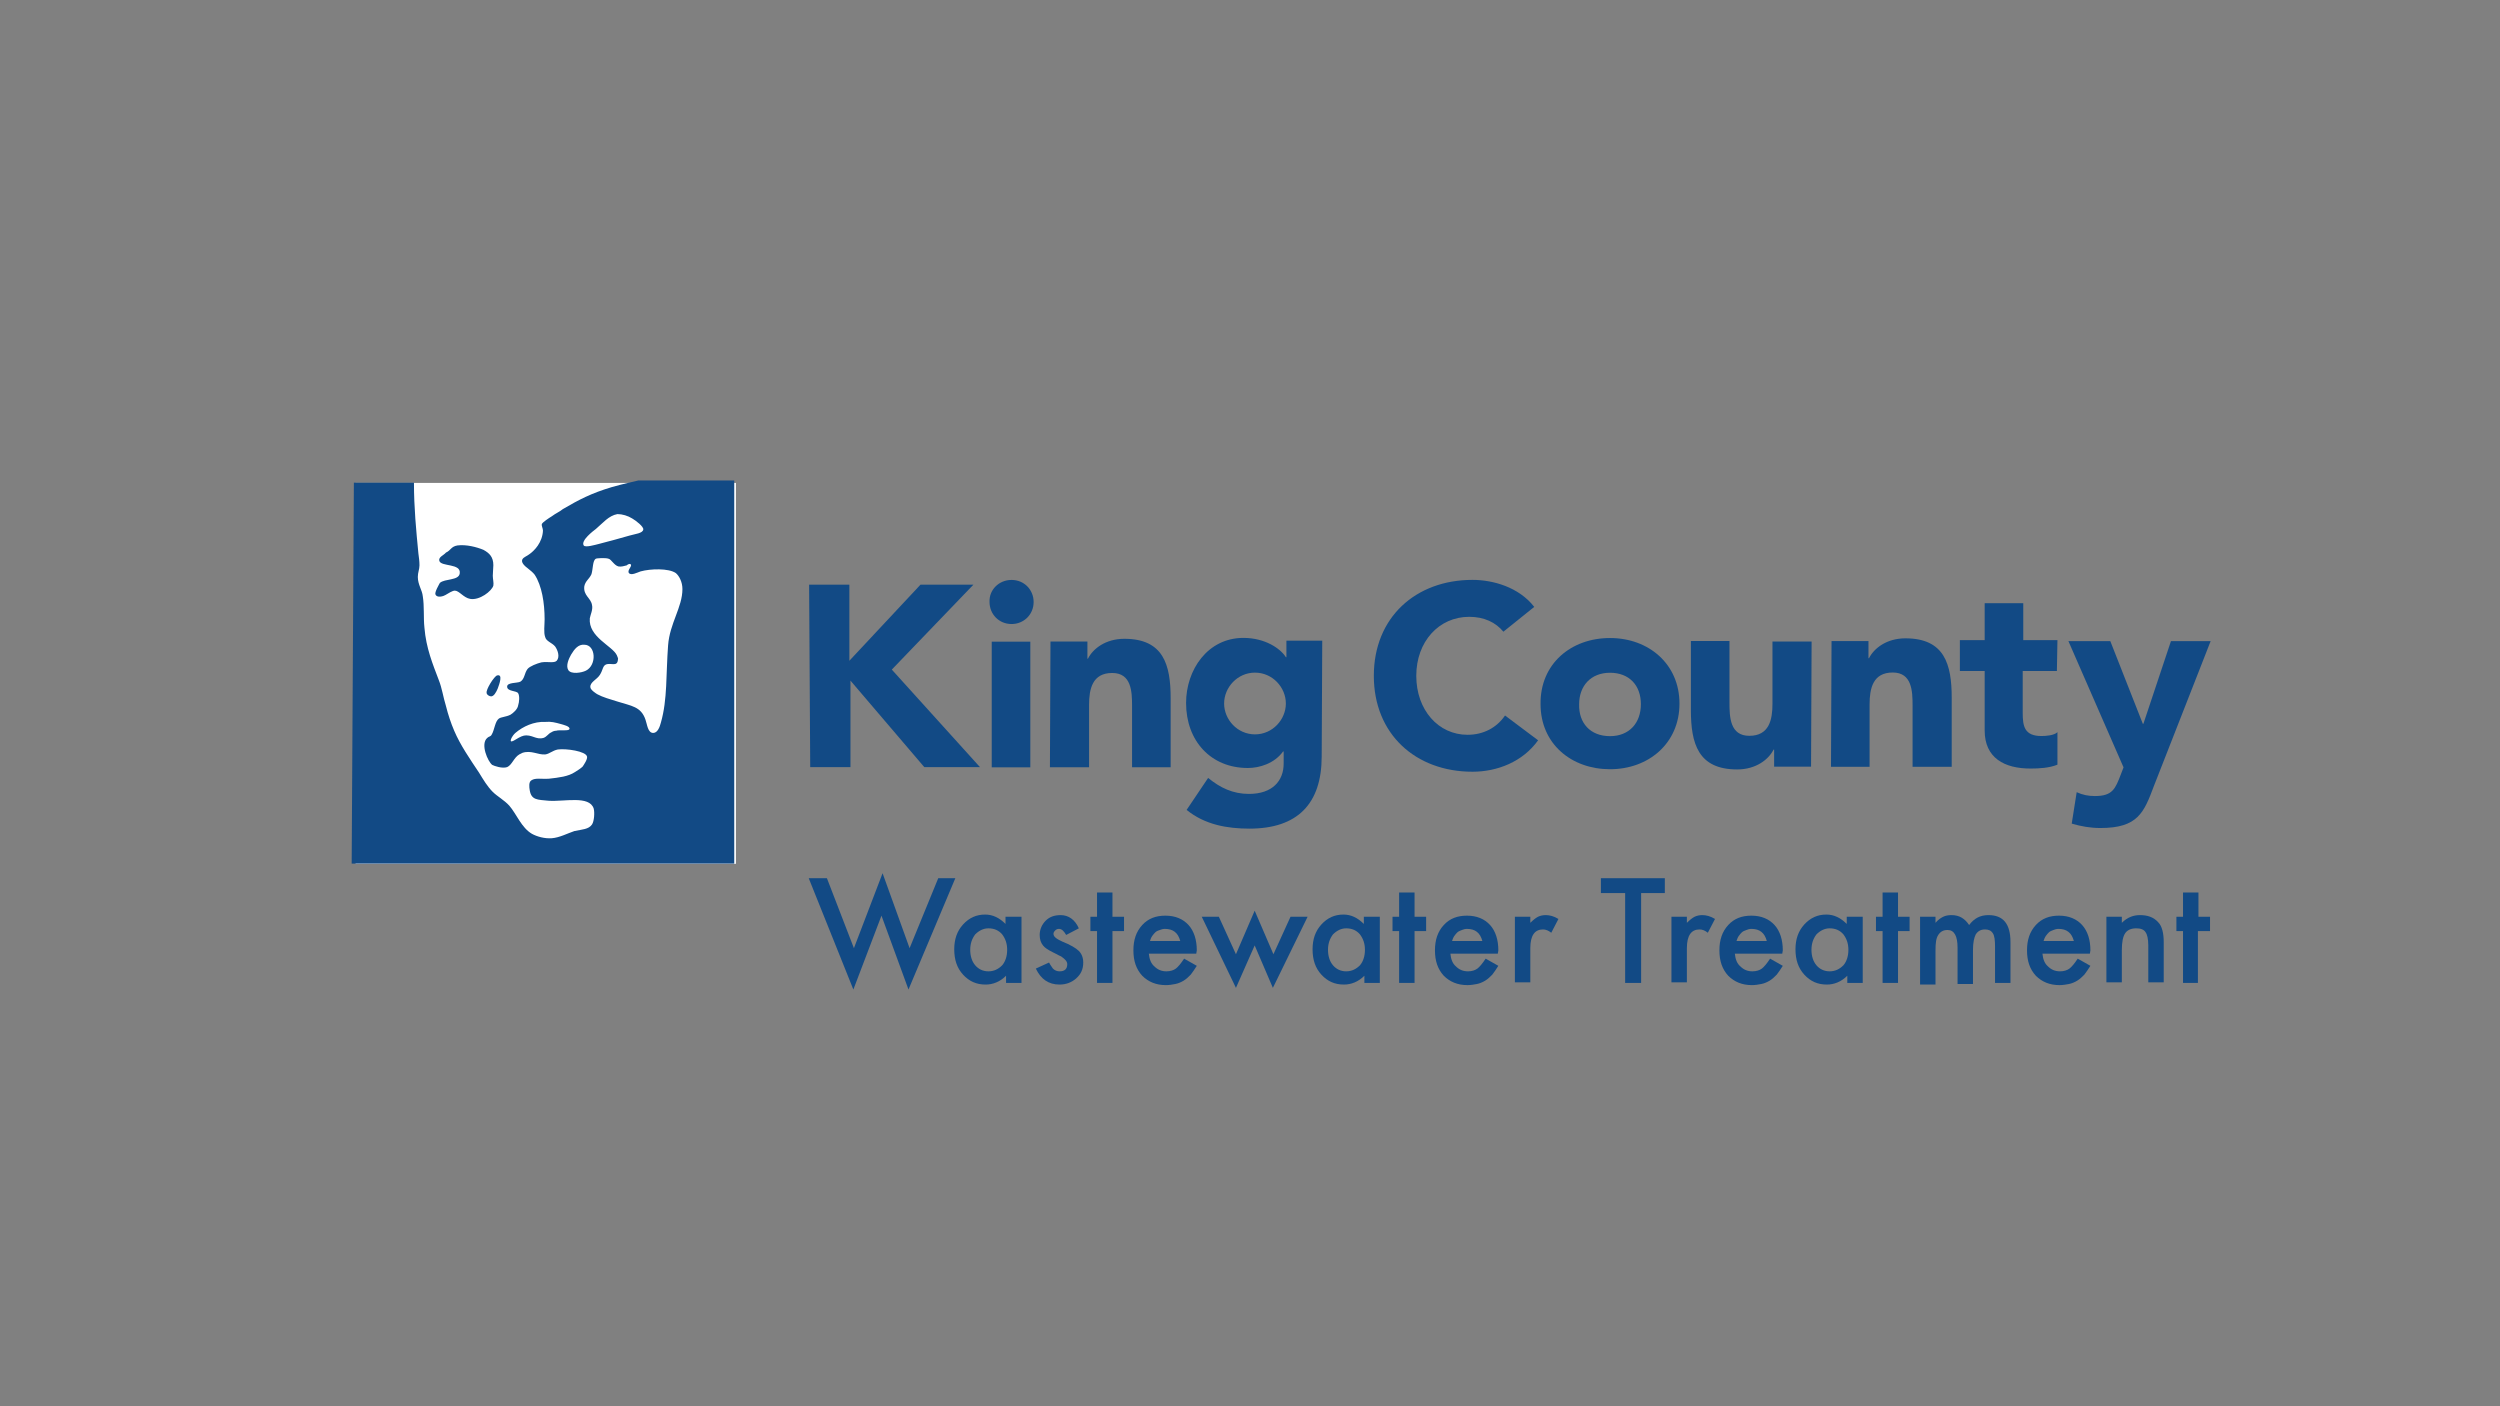 <?xml version="1.0" encoding="utf-8"?>
<!-- Generator: Adobe Illustrator 25.2.0, SVG Export Plug-In . SVG Version: 6.00 Build 0)  -->
<svg version="1.1" id="Layer_1" xmlns="http://www.w3.org/2000/svg" xmlns:xlink="http://www.w3.org/1999/xlink" x="0px" y="0px"
	 viewBox="0 0 453.5 255.1" style="enable-background:new 0 0 453.5 255.1;" xml:space="preserve">
<rect x="0" y="0" width="453.5" height="255.1" fill="#808080" stroke="none"/>
<style type="text/css">
	.st0{fill:#FFFFFF;}
	.st1{fill-rule:evenodd;clip-rule:evenodd;fill:#124A85;}
	.st2{fill:#124A85;}
</style>
<g id="King_County">
	<g>
		<path id="path456" class="st0" d="M64.5,156.7h69V87.6h-69V156.7z"/>
		<g id="g458" transform="translate(243.392,370.455)">
			<path id="path460" class="st1" d="M-149.9-237.5c-0.6,0.5-1.4,2-0.3,1.4c0.5-0.3,1.3-0.8,1.8-0.9c1.5-0.3,2.2,0.8,3.6,0.4
				c0.6-0.2,0.9-0.8,1.4-1c0.3-0.2,0.6-0.3,0.9-0.3c0.6-0.2,2.3,0.1,2.4-0.3c0.2-0.5-1.2-0.8-1.5-0.9c-1.1-0.3-1.8-0.5-2.9-0.4
				C-146.5-239.6-148.5-238.7-149.9-237.5 M-139.8-251.7c-0.4,0.7-1,2-0.5,2.8s2.4,0.5,3.2,0.1c2-1,1.8-4.7-0.3-4.7
				C-138.5-253.6-139.2-252.7-139.8-251.7 M-136.1-266.3c-0.4,0.9-1.1,1.2-1.3,2.2c-0.2,1.7,1.2,2.1,1.4,3.4
				c0.2,0.8-0.3,1.8-0.4,2.4c-0.3,3.4,4.1,5,4.9,6.7c0.1,0.3,0.3,0.6,0.2,0.8c-0.1,1.4-1.3,0.5-2.2,0.9c-0.6,0.3-0.5,1-1.1,1.9
				c-0.5,0.8-1.8,1.3-1.7,2.2c0,0.5,1.1,1.2,1.3,1.3c0.9,0.5,2.3,0.9,3.6,1.3c2.5,0.8,4.3,0.9,5.1,3.3c0.3,0.8,0.4,2.4,1.4,2.4
				c0.8,0,1.2-1.1,1.4-1.9c1.2-4.2,0.9-8.7,1.3-14c0.3-4,2.6-6.9,2.6-10.2c0-1.3-0.6-2.4-1.2-2.9c-1.3-0.9-4.6-0.8-6.4-0.3
				c-0.6,0.2-1.7,0.8-2.1,0.3s0.7-1.3,0.3-1.6c-0.3-0.2-0.7,0.2-0.7,0.2c-0.4,0.1-1,0.3-1.5,0.2c-0.8-0.2-1.3-1.3-1.8-1.4
				c-0.5-0.2-2.2-0.1-2.3,0C-135.9-268.8-135.8-267.3-136.1-266.3 M-135.3-274.5c-0.4,0.3-2.8,2.1-2.2,3c0.3,0.4,2-0.1,2.8-0.3
				c1.9-0.5,3.8-1,5.5-1.5c1-0.3,2.4-0.4,2.5-1.1c0.1-0.5-1.3-1.6-2-2c-0.8-0.5-1.8-0.8-2.7-0.8C-133-276.9-134-275.6-135.3-274.5
				 M-179.2-282.9h10.9c0,4.6,0.4,8.6,0.8,12.8c0.1,0.8,0.2,1.4,0.2,2.2c0,0.7-0.3,1.3-0.3,2.1c0,1.4,0.8,2.4,0.9,3.5
				c0.3,1.8,0.1,3.9,0.3,5.7c0.3,3.7,1.5,6.6,2.6,9.5c0.6,1.5,0.8,3.1,1.3,4.7c0.4,1.6,0.9,3.1,1.5,4.5c1.1,2.6,2.9,5.2,4.5,7.6
				c0.8,1.3,1.5,2.5,2.5,3.5c0.8,0.8,2.1,1.5,3,2.5c1.3,1.5,2.2,4,4.1,5.1c0.9,0.5,2.3,0.9,3.6,0.8c1.4-0.1,2.9-0.9,4.1-1.3
				c1.4-0.3,2.6-0.3,3.2-1.2c0.4-0.6,0.5-2.2,0.3-2.9c-0.8-2.4-5.3-1.2-8.2-1.4c-2-0.2-3.1-0.1-3.4-1.9c-0.1-0.6-0.2-1.5,0.3-1.8
				c0.7-0.5,1.9-0.2,3.2-0.3c1.8-0.2,3.5-0.4,4.7-1.2c0.5-0.3,1.1-0.7,1.4-1c0.2-0.3,0.9-1.3,0.8-1.8c-0.2-1-3.8-1.5-5.3-1.3
				c-1,0.2-1.5,0.8-2.3,0.9c-1.3,0.1-2.5-0.8-4.1-0.3c-0.2,0.1-0.4,0.2-0.6,0.3c-1,0.6-1.3,1.9-2.2,2.3c-0.9,0.3-2.3-0.2-2.7-0.4
				c-0.8-0.6-2.2-3.8-0.9-4.9c0.3-0.3,0.6-0.2,0.8-0.6c0.5-0.8,0.6-2.4,1.3-2.9c0.4-0.3,1.3-0.3,2.1-0.7c0.5-0.3,1.3-1,1.4-1.7
				c0.2-0.6,0.3-1.7,0-2.2s-2-0.3-2-1.2c0-0.8,1.8-0.6,2.4-0.9c0.8-0.5,0.7-1.5,1.3-2.3c0.4-0.5,1.7-1,2.5-1.2
				c1.2-0.2,2.3,0.2,2.8-0.3c0.6-0.7,0.2-1.9-0.3-2.6c-0.6-0.7-1.6-0.9-1.8-1.7c-0.3-0.8-0.1-2.2-0.1-3.2c0-3-0.5-6.1-1.8-8.1
				c-0.3-0.4-0.8-0.8-1.3-1.2c-0.3-0.2-1-0.8-1-1.3s0.5-0.7,1-1c1.3-0.8,2.7-2.4,2.8-4.5c0-0.4-0.3-0.9-0.2-1.2
				c0.1-0.3,1.3-1.1,1.8-1.4c0.8-0.6,1.4-0.8,2-1.3c2.9-1.7,5.2-2.9,8.9-4c1.7-0.5,4.8-1.2,4.8-1.2h9.3h8.1v69.5h-69.4"/>
		</g>
		<g id="g462" transform="translate(240.493,379.84)">
			<path id="path464" class="st1" d="M-157.5-280.9c1.6-0.2,3.5,0.3,4.7,0.8c1.1,0.6,1.8,1.3,1.8,2.8c0,0.5-0.1,1.3-0.1,1.9
				s0.2,1.3,0.1,1.8c-0.3,1-2.5,2.7-4.2,2.4c-1.2-0.2-2-1.5-2.8-1.5c-0.4,0-1.2,0.5-1.7,0.8c-0.3,0.2-1.5,0.6-1.8-0.1
				c-0.2-0.4,0.7-1.9,0.8-2.1c0.9-0.8,3.4-0.4,3.6-1.7c0.3-1.9-3.4-1.2-3.7-2.3c-0.2-0.7,0.8-1,1.2-1.5
				C-158.7-280-158.7-280.7-157.5-280.9"/>
		</g>
		<g id="g466" transform="translate(242.48,373.322)">
			<path id="path468" class="st1" d="M-152.3-250.8c1.1-0.3,0.4,1.6,0.1,2.4c-0.3,0.7-0.7,1.4-1.2,1.4c-0.3,0-0.8-0.3-0.8-0.6
				C-154.4-248.2-152.8-250.7-152.3-250.8"/>
		</g>
	</g>
	<g>
		<g id="g554" transform="translate(258.073,377.863)">
			<path id="path556" class="st2" d="M-111.3-271.8h7.3v13.8l12.9-13.8h9.6l-14.8,15.4l16,17.7h-10.1l-13.4-15.7v15.7h-7.3"/>
		</g>
		<path id="path558" class="st2" d="M179.9,116.4h7v22.8h-7V116.4z M183.5,105.2c2.3,0,4,1.8,4,4c0,2.3-1.8,4-4,4c-2.3,0-4-1.8-4-4
			C179.4,107,181.2,105.2,183.5,105.2"/>
		<g id="g560" transform="translate(270.257,374.977)">
			<path id="path562" class="st2" d="M-79.7-258.6h6.7v3.1h0.1c0.9-1.8,3.2-3.6,6.6-3.6c7.1,0,8.4,4.7,8.4,10.8v12.5h-7v-11.1
				c0-2.6-0.1-6-3.6-6c-3.6,0-4.2,2.9-4.2,5.8v11.3h-7.1"/>
		</g>
		<g id="g564" transform="translate(280.555,370.315)">
			<path id="path566" class="st2" d="M-52.9-237.1c3.2,0,5.6-2.7,5.6-5.6s-2.4-5.6-5.6-5.6s-5.6,2.7-5.6,5.6S-56.1-237.1-52.9-237.1
				 M-40.8-233.1c0,8.6-4.4,13.1-13.1,13.1c-4,0-8.1-0.7-11.4-3.4l3.9-5.8c2.2,1.8,4.5,2.9,7.4,2.9c4.3,0,6.3-2.4,6.3-5.5v-2.2h-0.1
				c-1.6,2.2-4.3,3-6.4,3c-6.7,0-11.2-4.9-11.2-11.8c0-6,3.9-11.8,10.4-11.8c3.9,0,6.7,1.9,7.7,3.5h0.1v-3h6.5"/>
		</g>
		<g id="g568" transform="translate(293.113,375.491)">
			<path id="path570" class="st2" d="M-20.4-260.9c-1.4-1.7-3.5-2.7-6.2-2.7c-5.5,0-9.6,4.5-9.6,10.7s4,10.7,9.3,10.7
				c2.9,0,5.3-1.3,6.8-3.5l6,4.5c-2.8,3.9-7.4,5.7-11.9,5.7c-10.3,0-17.9-6.8-17.9-17.4s7.6-17.4,17.9-17.4c3.7,0,8.4,1.3,11.2,4.9"
				/>
		</g>
		<g id="g572" transform="translate(298.457,370.238)">
			<path id="path574" class="st2" d="M-6.4-236.7c3.5,0,5.6-2.4,5.6-5.8c0-3.4-2.1-5.7-5.6-5.7s-5.6,2.4-5.6,5.7
				C-12.1-239.1-10-236.7-6.4-236.7 M-6.4-254.5c7,0,12.6,4.7,12.6,11.9s-5.6,11.9-12.6,11.9S-19-235.3-19-242.5
				C-19.1-249.8-13.5-254.5-6.4-254.5"/>
		</g>
		<g id="g576" transform="translate(308.625,368.677)">
			<path id="path578" class="st2" d="M19.9-229.6h-6.7v-3.1h-0.1c-0.9,1.8-3.2,3.6-6.6,3.6c-7.1,0-8.4-4.7-8.4-10.8v-12.5h7v11.2
				c0,2.6,0.1,6,3.6,6c3.6,0,4.2-2.9,4.2-5.8v-11.3H20"/>
		</g>
		<g id="g580" transform="translate(309.642,374.993)">
			<path id="path582" class="st2" d="M22.6-258.7h6.7v3.1h0.1c0.9-1.8,3.2-3.6,6.6-3.6c7.1,0,8.4,4.7,8.4,10.8v12.5h-7.1V-247
				c0-2.6-0.1-6-3.6-6c-3.6,0-4.2,2.9-4.2,5.8v11.3h-7"/>
		</g>
		<g id="g584" transform="translate(321.02,373.515)">
			<path id="path586" class="st2" d="M52.1-251.8h-6.2v7.6c0,2.4,0.3,4.2,3.4,4.2c0.8,0,2.3-0.1,2.9-0.7v5.9
				c-1.5,0.6-3.3,0.7-4.9,0.7c-4.7,0-8.3-1.9-8.3-6.9v-10.8h-4.5v-5.6H39v-6.7h7v6.7h6.2"/>
		</g>
		<g id="g588" transform="translate(325.91,367.703)">
			<path id="path590" class="st2" d="M64.8-225.1c-1.8,4.8-2.9,7.6-9.7,7.6c-1.8,0-3.5-0.3-5.2-0.8l0.9-5.7c1.1,0.5,2.1,0.7,3.3,0.7
				c3.2,0,3.7-1.3,4.7-3.9l0.5-1.3l-10-22.9h7.6l5.9,15h0.1l5-15h7.2"/>
		</g>
	</g>
</g>
<g>
	<path class="st2" d="M150,159.3l4.9,12.7l5.2-13.6L165,172l5.2-12.7h3.1l-8.5,20.2l-4.9-13.4l-5.1,13.4l-8.1-20.2H150z"/>
	<path class="st2" d="M182.5,166.3h2.8v12h-2.8V177c-1.1,1.1-2.4,1.6-3.7,1.6c-1.7,0-3-0.6-4.1-1.8c-1.1-1.2-1.6-2.7-1.6-4.6
		c0-1.8,0.5-3.3,1.6-4.5s2.4-1.8,4-1.8c1.4,0,2.6,0.6,3.7,1.7V166.3z M176,172.3c0,1.1,0.3,2.1,0.9,2.8c0.6,0.7,1.4,1.1,2.4,1.1
		c1,0,1.8-0.4,2.5-1.1c0.6-0.7,0.9-1.7,0.9-2.8c0-1.1-0.3-2-0.9-2.8c-0.6-0.7-1.4-1.1-2.5-1.1c-0.9,0-1.7,0.4-2.4,1.1
		C176.3,170.3,176,171.2,176,172.3z"/>
	<path class="st2" d="M195.7,168.4l-2.3,1.2c-0.4-0.7-0.8-1.1-1.3-1.1c-0.3,0-0.5,0.1-0.7,0.3c-0.2,0.2-0.3,0.4-0.3,0.6
		c0,0.5,0.5,0.9,1.6,1.4c1.5,0.6,2.5,1.2,3,1.7c0.5,0.5,0.8,1.2,0.8,2.1c0,1.2-0.4,2.1-1.3,2.9c-0.8,0.7-1.8,1.1-3,1.1
		c-2,0-3.4-1-4.3-2.9l2.4-1.1c0.3,0.6,0.6,0.9,0.7,1.1c0.3,0.3,0.7,0.5,1.2,0.5c0.9,0,1.4-0.4,1.4-1.3c0-0.5-0.4-0.9-1.1-1.4
		c-0.3-0.1-0.6-0.3-0.8-0.4s-0.6-0.3-0.8-0.4c-0.8-0.4-1.4-0.8-1.7-1.2c-0.4-0.5-0.6-1.1-0.6-1.9c0-1,0.4-1.9,1.1-2.6
		c0.7-0.7,1.6-1,2.7-1C193.8,166,195,166.8,195.7,168.4z"/>
	<path class="st2" d="M201.8,168.9v9.4h-2.8v-9.4h-1.2v-2.6h1.2v-4.4h2.8v4.4h2.1v2.6H201.8z"/>
	<path class="st2" d="M217,173h-8.6c0.1,1,0.4,1.8,1,2.3c0.6,0.6,1.3,0.9,2.2,0.9c0.7,0,1.3-0.2,1.7-0.5c0.4-0.3,0.9-0.9,1.5-1.8
		l2.3,1.3c-0.4,0.6-0.7,1.1-1.1,1.6c-0.4,0.4-0.8,0.8-1.3,1.1c-0.5,0.3-1,0.5-1.5,0.6s-1.1,0.2-1.7,0.2c-1.8,0-3.2-0.6-4.3-1.7
		c-1.1-1.2-1.6-2.7-1.6-4.6c0-1.9,0.5-3.4,1.6-4.6c1.1-1.2,2.5-1.7,4.2-1.7c1.8,0,3.2,0.6,4.2,1.7c1,1.1,1.5,2.7,1.5,4.6L217,173z
		 M214.1,170.7c-0.4-1.5-1.3-2.2-2.8-2.2c-0.3,0-0.7,0.1-0.9,0.2c-0.3,0.1-0.6,0.2-0.8,0.4c-0.2,0.2-0.4,0.4-0.6,0.7
		c-0.2,0.3-0.3,0.6-0.4,0.9H214.1z"/>
	<path class="st2" d="M221.1,166.3l3.1,6.8l3.4-7.9l3.4,7.9l3.1-6.8h3.1l-6.3,12.9l-3.3-7.7l-3.4,7.7l-6.2-12.9H221.1z"/>
	<path class="st2" d="M247.5,166.3h2.8v12h-2.8V177c-1.1,1.1-2.4,1.6-3.7,1.6c-1.7,0-3-0.6-4.1-1.8c-1.1-1.2-1.6-2.7-1.6-4.6
		c0-1.8,0.5-3.3,1.6-4.5s2.4-1.8,4-1.8c1.4,0,2.6,0.6,3.7,1.7V166.3z M240.9,172.3c0,1.1,0.3,2.1,0.9,2.8c0.6,0.7,1.4,1.1,2.4,1.1
		c1,0,1.8-0.4,2.5-1.1c0.6-0.7,0.9-1.7,0.9-2.8c0-1.1-0.3-2-0.9-2.8c-0.6-0.7-1.4-1.1-2.5-1.1c-0.9,0-1.7,0.4-2.4,1.1
		C241.2,170.3,240.9,171.2,240.9,172.3z"/>
	<path class="st2" d="M256.6,168.9v9.4h-2.8v-9.4h-1.2v-2.6h1.2v-4.4h2.8v4.4h2.1v2.6H256.6z"/>
	<path class="st2" d="M271.7,173h-8.6c0.1,1,0.4,1.8,1,2.3c0.6,0.6,1.3,0.9,2.2,0.9c0.7,0,1.3-0.2,1.7-0.5c0.4-0.3,0.9-0.9,1.5-1.8
		l2.3,1.3c-0.4,0.6-0.7,1.1-1.1,1.6c-0.4,0.4-0.8,0.8-1.3,1.1c-0.5,0.3-1,0.5-1.5,0.6s-1.1,0.2-1.7,0.2c-1.8,0-3.2-0.6-4.3-1.7
		c-1.1-1.2-1.6-2.7-1.6-4.6c0-1.9,0.5-3.4,1.6-4.6c1.1-1.2,2.5-1.7,4.2-1.7c1.8,0,3.2,0.6,4.2,1.7c1,1.1,1.5,2.7,1.5,4.6L271.7,173z
		 M268.9,170.7c-0.4-1.5-1.3-2.2-2.8-2.2c-0.3,0-0.7,0.1-0.9,0.2s-0.6,0.2-0.8,0.4c-0.2,0.2-0.4,0.4-0.6,0.7
		c-0.2,0.3-0.3,0.6-0.4,0.9H268.9z"/>
	<path class="st2" d="M274.8,166.3h2.8v1.1c0.5-0.5,1-0.9,1.4-1.1c0.4-0.2,0.9-0.3,1.4-0.3c0.7,0,1.5,0.2,2.3,0.7l-1.3,2.5
		c-0.5-0.4-1-0.6-1.5-0.6c-1.5,0-2.3,1.1-2.3,3.4v6.2h-2.8V166.3z"/>
	<path class="st2" d="M297.7,162v16.3h-2.9V162h-4.4v-2.7H302v2.7H297.7z"/>
	<path class="st2" d="M303.2,166.3h2.8v1.1c0.5-0.5,1-0.9,1.4-1.1c0.4-0.2,0.9-0.3,1.4-0.3c0.7,0,1.5,0.2,2.3,0.7l-1.3,2.5
		c-0.5-0.4-1-0.6-1.5-0.6c-1.5,0-2.3,1.1-2.3,3.4v6.2h-2.8V166.3z"/>
	<path class="st2" d="M323.3,173h-8.6c0.1,1,0.4,1.8,1,2.3c0.6,0.6,1.3,0.9,2.2,0.9c0.7,0,1.3-0.2,1.7-0.5c0.4-0.3,0.9-0.9,1.5-1.8
		l2.3,1.3c-0.4,0.6-0.7,1.1-1.1,1.6c-0.4,0.4-0.8,0.8-1.3,1.1c-0.5,0.3-1,0.5-1.5,0.6s-1.1,0.2-1.7,0.2c-1.8,0-3.2-0.6-4.3-1.7
		c-1.1-1.2-1.6-2.7-1.6-4.6c0-1.9,0.5-3.4,1.6-4.6c1.1-1.2,2.5-1.7,4.2-1.7c1.8,0,3.2,0.6,4.2,1.7c1,1.1,1.5,2.7,1.5,4.6L323.3,173z
		 M320.5,170.7c-0.4-1.5-1.3-2.2-2.8-2.2c-0.3,0-0.7,0.1-0.9,0.2s-0.6,0.2-0.8,0.4c-0.2,0.2-0.4,0.4-0.6,0.7
		c-0.2,0.3-0.3,0.6-0.4,0.9H320.5z"/>
	<path class="st2" d="M335.1,166.3h2.8v12h-2.8V177c-1.1,1.1-2.4,1.6-3.7,1.6c-1.7,0-3-0.6-4.1-1.8c-1.1-1.2-1.6-2.7-1.6-4.6
		c0-1.8,0.5-3.3,1.6-4.5s2.4-1.8,4-1.8c1.4,0,2.6,0.6,3.7,1.7V166.3z M328.6,172.3c0,1.1,0.3,2.1,0.9,2.8c0.6,0.7,1.4,1.1,2.4,1.1
		c1,0,1.8-0.4,2.5-1.1c0.6-0.7,0.9-1.7,0.9-2.8c0-1.1-0.3-2-0.9-2.8c-0.6-0.7-1.4-1.1-2.5-1.1c-0.9,0-1.7,0.4-2.4,1.1
		C328.9,170.3,328.6,171.2,328.6,172.3z"/>
	<path class="st2" d="M344.3,168.9v9.4h-2.8v-9.4h-1.2v-2.6h1.2v-4.4h2.8v4.4h2.1v2.6H344.3z"/>
	<path class="st2" d="M348.3,166.3h2.8v1.1c0.5-0.6,1-0.9,1.4-1.1c0.4-0.2,0.9-0.3,1.5-0.3c1.4,0,2.4,0.6,3.2,1.8
		c0.9-1.2,2-1.8,3.5-1.8c2.7,0,4,1.6,4,4.9v7.4h-2.8v-6.6c0-1.1-0.1-2-0.4-2.4c-0.3-0.5-0.8-0.7-1.4-0.7c-0.8,0-1.3,0.3-1.7,0.9
		c-0.3,0.6-0.5,1.5-0.5,2.8v6.2h-2.8v-6.6c0-2.1-0.6-3.2-1.8-3.2c-0.8,0-1.3,0.3-1.7,0.9c-0.4,0.6-0.5,1.5-0.5,2.8v6.2h-2.8V166.3z"
		/>
	<path class="st2" d="M379.1,173h-8.6c0.1,1,0.4,1.8,1,2.3c0.6,0.6,1.3,0.9,2.2,0.9c0.7,0,1.3-0.2,1.7-0.5c0.4-0.3,0.9-0.9,1.5-1.8
		l2.3,1.3c-0.4,0.6-0.7,1.1-1.1,1.6c-0.4,0.4-0.8,0.8-1.3,1.1c-0.5,0.3-1,0.5-1.5,0.6s-1.1,0.2-1.7,0.2c-1.8,0-3.2-0.6-4.3-1.7
		c-1.1-1.2-1.6-2.7-1.6-4.6c0-1.9,0.5-3.4,1.6-4.6c1.1-1.2,2.5-1.7,4.2-1.7c1.8,0,3.2,0.6,4.2,1.7c1,1.1,1.5,2.7,1.5,4.6L379.1,173z
		 M376.2,170.7c-0.4-1.5-1.3-2.2-2.8-2.2c-0.3,0-0.7,0.1-0.9,0.2s-0.6,0.2-0.8,0.4c-0.2,0.2-0.4,0.4-0.6,0.7
		c-0.2,0.3-0.3,0.6-0.4,0.9H376.2z"/>
	<path class="st2" d="M382.1,166.3h2.8v1.1c1-1,2.1-1.4,3.3-1.4c1.4,0,2.5,0.4,3.3,1.3c0.7,0.7,1,2,1,3.6v7.3h-2.8v-6.7
		c0-1.2-0.2-2-0.5-2.4c-0.3-0.5-0.9-0.7-1.7-0.7c-0.9,0-1.6,0.3-2,0.9c-0.4,0.6-0.6,1.6-0.6,3.1v5.8h-2.8V166.3z"/>
	<path class="st2" d="M398.7,168.9v9.4H396v-9.4h-1.2v-2.6h1.2v-4.4h2.8v4.4h2.1v2.6H398.7z"/>
</g>
</svg>
